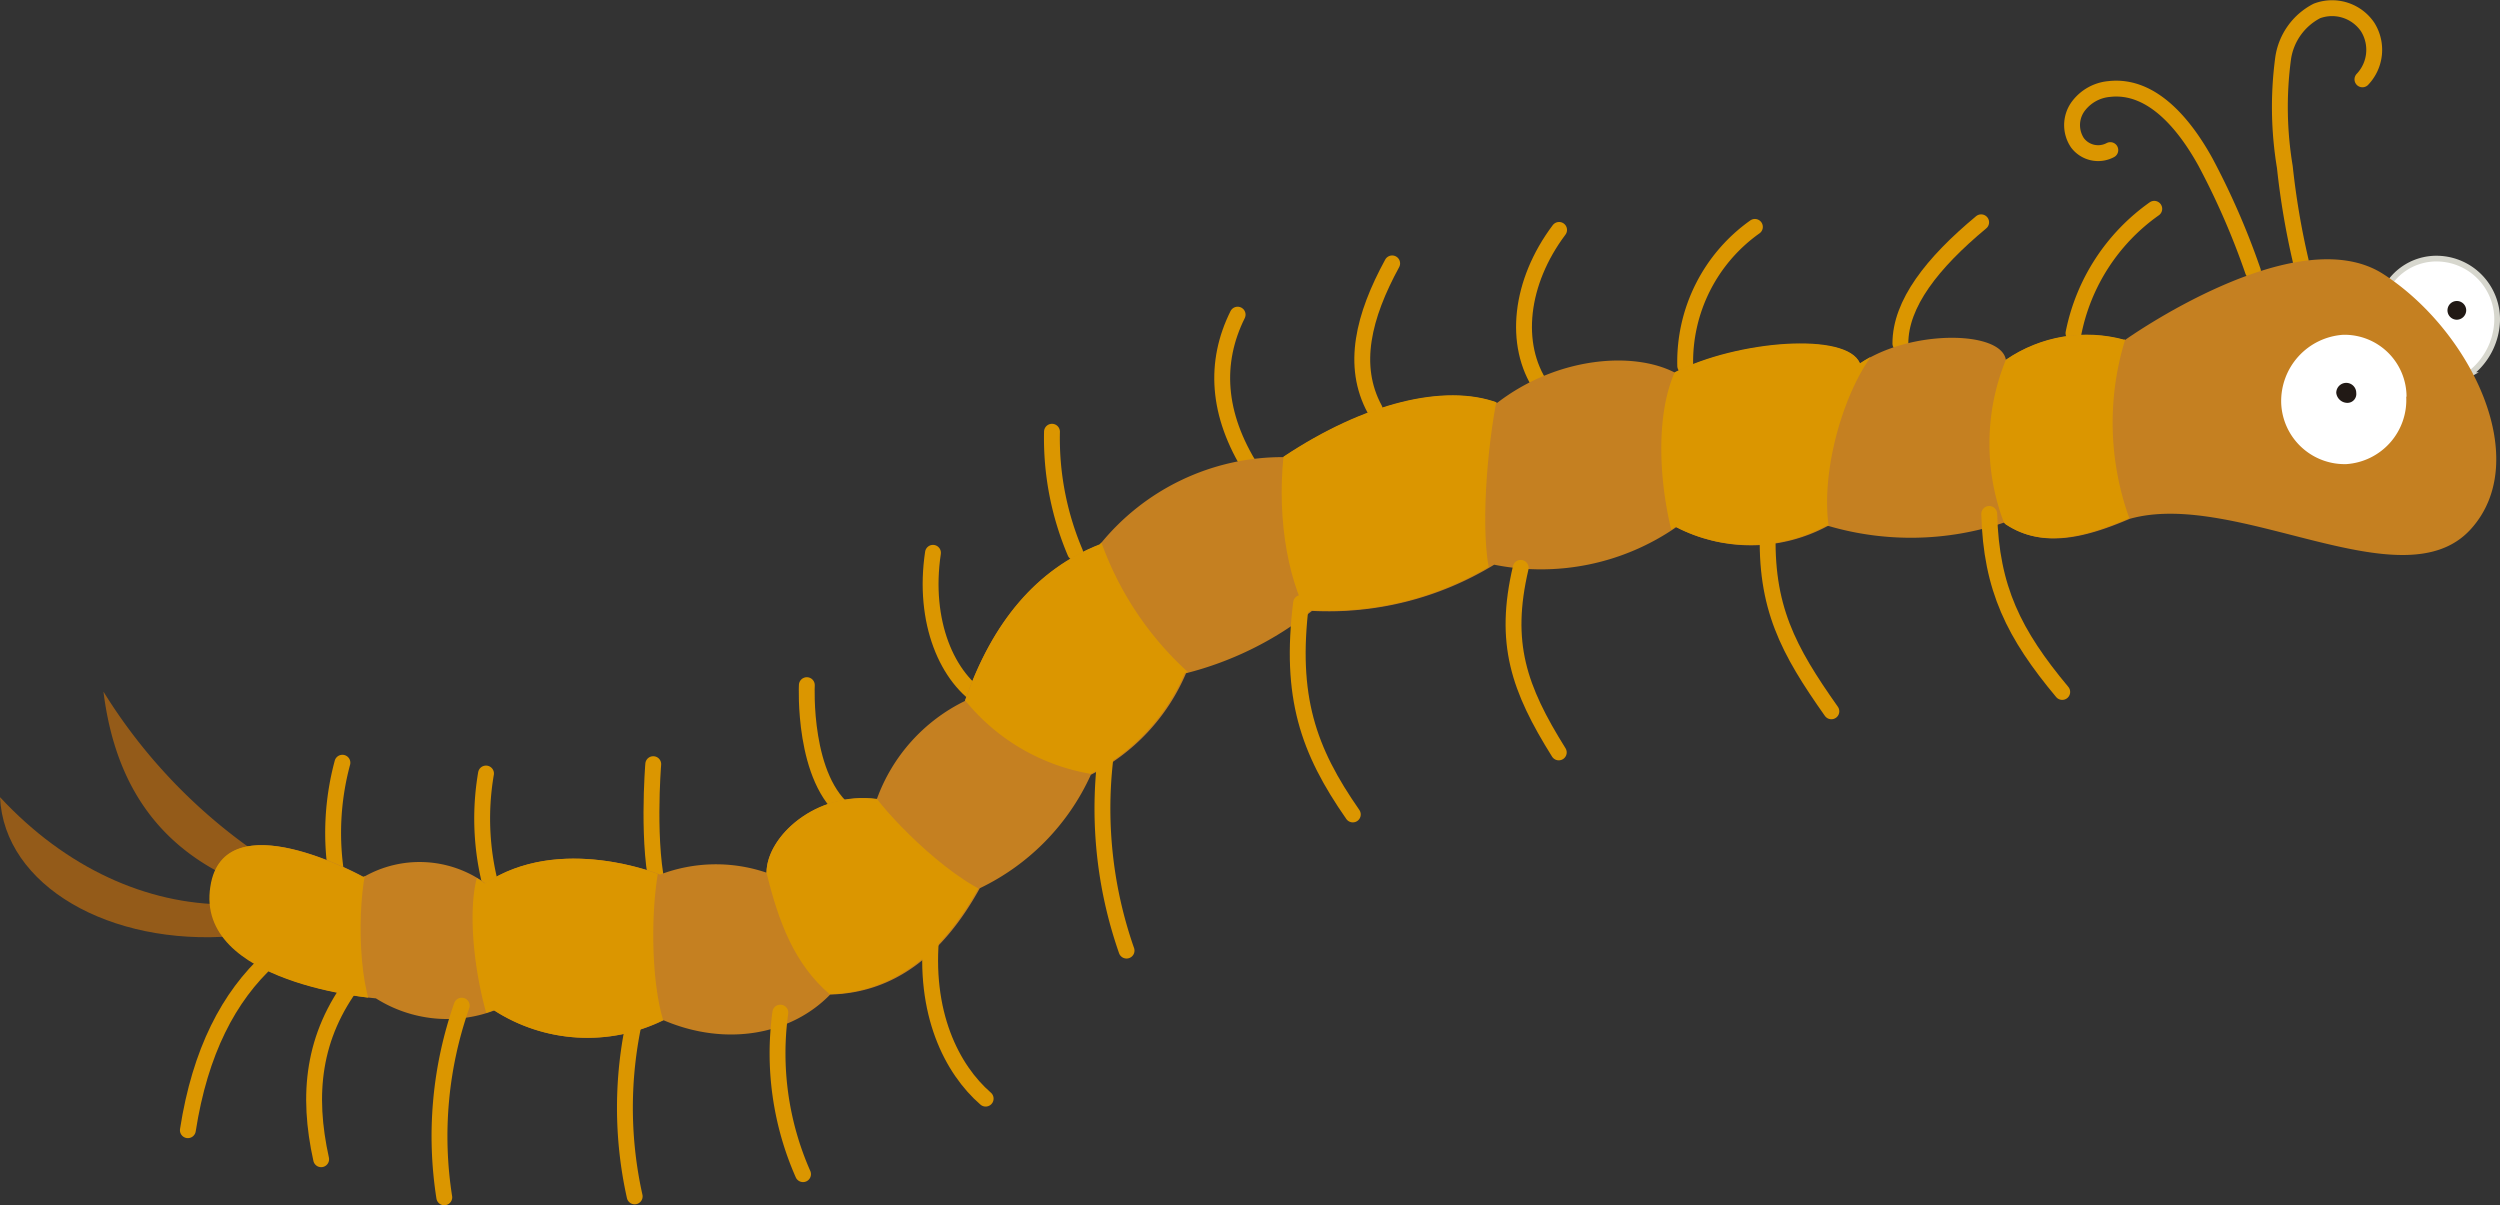 <svg xmlns="http://www.w3.org/2000/svg" xmlns:xlink="http://www.w3.org/1999/xlink" viewBox="0 0 157.56 75.96"><rect x="0" y="0" width="157.56" height="75.96" fill="#333333" stroke="none"/><defs><style>.cls-1,.cls-3,.cls-4{fill:none;}.cls-2{fill:#fff;}.cls-3{stroke:#d7d7ce;stroke-width:0.36px;}.cls-3,.cls-4{stroke-linecap:round;}.cls-4{stroke:#db9600;stroke-linejoin:round;}.cls-5{fill:#945b19;}.cls-6{fill:#211915;}.cls-7{fill:#c58021;}.cls-8{clip-path:url(#clip-path);}.cls-9{fill:#db9600;}</style><clipPath id="clip-path"><path class="cls-1" d="M133.92,21.42a9,9,0,0,0-7.5,1.25c-.28-1.88-6-1.93-9.2.23-.8-2-7.72-1.46-11.67.56-2.66-1.37-7.45-1-11.19,1.91-3.31-1.21-8.35,0-13.48,3.42A14.78,14.78,0,0,0,69.32,34.3c-4,1.57-6.79,4.91-8.5,9.86a11,11,0,0,0-5.56,6.19c-3.85-.49-6.92,2.36-6.95,4.63a9.89,9.89,0,0,0-6.75.14s-6.28-2.6-11,.56a7.06,7.06,0,0,0-7.68-.41s-8.78-4.88-9.62.59c-1,6.16,10.39,7.06,10.39,7.06a8.38,8.38,0,0,0,7.47.75,10.85,10.85,0,0,0,10.66.63c4,1.71,8.07.89,10.47-1.64,4-.1,7.1-2.48,9.43-6.7a14.62,14.62,0,0,0,7-7.15,12.8,12.8,0,0,0,6-6.4,21,21,0,0,0,7.94-3.94,19.93,19.93,0,0,0,11.48-2.9,15.08,15.08,0,0,0,11.49-2.37,10.19,10.19,0,0,0,9.55-.08,18.51,18.51,0,0,0,11.08-.2c2.31,1.67,5.06,1,7.93-.24,2.91-.82,6.53.08,10,1,4.6,1.17,9,2.35,11.45-.32,4-4.38,0-12.56-5.51-16.09a6.4,6.4,0,0,0-3.52-.93c-5.63,0-12.76,5.1-12.76,5.1"/></clipPath></defs><g id="Capa_2" data-name="Capa 2"><g id="Capa_1-2" data-name="Capa 1"><path class="cls-2" d="M153.67,16.3A3.62,3.62,0,0,0,150.05,19c-.54,2.19,1.51,6.92,5.5,4.64a4.39,4.39,0,0,0,1.83-3.44,3.83,3.83,0,0,0-3.71-3.86"/><path class="cls-3" d="M153.67,16.3A3.62,3.62,0,0,0,150.05,19c-.54,2.19,1.51,6.92,5.5,4.64a4.39,4.39,0,0,0,1.83-3.44A3.83,3.83,0,0,0,153.67,16.3Z"/><path class="cls-4" d="M133,9.46A1.63,1.63,0,0,1,130.93,9a2,2,0,0,1,0-2.23,2.73,2.73,0,0,1,2-1.16c2.8-.32,4.87,2.44,6.06,4.59a47.43,47.43,0,0,1,3,6.89"/><path class="cls-4" d="M145,16.44a48.91,48.91,0,0,1-1-5.91,23.08,23.08,0,0,1-.11-6.84,4,4,0,0,1,2.13-3,2.71,2.71,0,0,1,3.19,1A2.7,2.7,0,0,1,148.89,5"/><path class="cls-4" d="M66.3,27.21a18.4,18.4,0,0,0,1.46,7.61"/><path class="cls-4" d="M135.77,13.16A12.6,12.6,0,0,0,130.68,21"/><path class="cls-4" d="M119.77,21.65c0-2.51,2-5.07,5.09-7.64"/><path class="cls-4" d="M50.85,43.18s-.29,6,2.61,8.08"/><path class="cls-4" d="M41.17,48.16s-.43,5.27.39,8.18"/><path class="cls-4" d="M30.63,48.75a16.8,16.8,0,0,0,.45,7.61"/><path class="cls-4" d="M21.58,48.07a17,17,0,0,0-.34,7.29"/><path class="cls-4" d="M106.21,23.06a10.42,10.42,0,0,1,4.39-8.76"/><path class="cls-4" d="M87.74,16.6c-1.81,3.32-2.59,6.45-1.1,9.19"/><path class="cls-4" d="M98.26,14.49c-2.47,3.29-2.91,7.22-1.12,9.88"/><path class="cls-4" d="M78,19.83c-1.49,3-1.32,6.27.88,9.75"/><path class="cls-4" d="M58.8,34.84c-.65,4.34.89,7.94,3.26,9.32"/><path class="cls-5" d="M16.21,53.77A34.19,34.19,0,0,1,6.52,43.59c.65,5.2,2.93,9.36,8,11.74-.23-.14,1.87-1.41,1.65-1.56"/><path class="cls-5" d="M14.29,57c-5,0-10.11-2.26-14.29-6.76C.26,55.84,6.94,59.63,14.69,59c.22,0-.61-2-.4-2"/><path class="cls-6" d="M155.43,19.55a.6.6,0,0,1-.59.6.59.59,0,1,1,.59-.6"/><path class="cls-7" d="M22.92,55.27a7.06,7.06,0,0,1,7.68.41c4.68-3.15,11-.56,11-.56A9.89,9.89,0,0,1,48.31,55c0-2.27,3.1-5.12,6.95-4.63a11.05,11.05,0,0,1,5.55-6.19c1.72-4.95,4.52-8.29,8.51-9.86a14.78,14.78,0,0,1,11.56-5.51c5.13-3.4,10.17-4.63,13.48-3.42,3.74-2.88,8.53-3.28,11.19-1.91,4-2,10.87-2.54,11.67-.56,3.15-2.16,8.92-2.11,9.2-.23a9,9,0,0,1,7.49-1.25s10.79-7.71,16.29-4.17,9.5,11.71,5.51,16.09c-4.29,4.71-14.77-2.55-21.49-.66-2.87,1.23-5.62,1.91-7.93.24a18.51,18.51,0,0,1-11.08.2,10.21,10.21,0,0,1-9.56.08,15,15,0,0,1-11.48,2.37,20,20,0,0,1-11.48,2.91,21.11,21.11,0,0,1-7.94,3.93,12.76,12.76,0,0,1-6,6.4,14.62,14.62,0,0,1-7,7.15c-2.33,4.22-5.41,6.6-9.43,6.7C49.89,65.19,45.8,66,41.82,64.3a10.87,10.87,0,0,1-10.66-.62,8.41,8.41,0,0,1-7.47-.76S12.35,62,13.3,55.87c.85-5.48,9.62-.6,9.62-.6"/><g class="cls-8"><path class="cls-9" d="M133.92,21.42c0-.09-2.12-2.7-4.11-2.46-1.67.2-3.42,3.8-3.39,3.71a14,14,0,0,0-.13,10.25c0-.09,2.79,4.11,4.8,4,1.86-.14,3.16-4.12,3.13-4.2a17.76,17.76,0,0,1-.3-11.26"/><path class="cls-9" d="M117.94,22.47a16.74,16.74,0,0,0-7.33-2.39c-2.65,0-5.15,3.48-5.06,3.38-1.19,2.65-1.07,7,0,10.78a8.6,8.6,0,0,0,5.41.9,19.3,19.3,0,0,0,4.38-1.43c-.73-3.63.77-8.75,2.58-11.24"/><path class="cls-9" d="M94.49,24.39c0-.12-5.76-1.56-9.22-.79-3.22.71-4.42,5.3-4.38,5.19h0c-.41,4,.3,8.15,1.92,10.66,0-.14,3.78,2.26,6.77,1.1,2.62-1,4.27-4.64,4.25-4.75-.55-3,0-8.56.67-11.41"/><path class="cls-9" d="M68.74,48.81c-.09-.07,4.31.8,5.71-.86s.86-5.21.76-5.29a20.23,20.23,0,0,1-5.92-8.83c0-.09-6.27-.41-8.48,2s0,8.37,0,8.29h0a13,13,0,0,0,7.92,4.65Z"/><path class="cls-9" d="M54.89,49.79c-.12-.21-5-2.82-6.84-1.78s-.16,5.28.26,7c.76,3.08,1.74,5.74,4,7.67h0c-.13,0,5.23,4.1,7.35,2.45,2.29-1.78,3-8.67,2.87-8.73-3-1.17-7-5.44-7.62-6.58"/><path class="cls-9" d="M36.45,67.53a14.53,14.53,0,0,0,5.67-2.39c-1.24-2.54-1.25-9.41-.11-12.21a24.51,24.51,0,0,0-6.68-1.52c-2.89-.11-5.23,3.7-5.19,3.61-.84,2.58-.08,7.74,1.08,10.49.34-.14,3,2.38,5.23,2"/><path class="cls-9" d="M23.23,54.12c.09-.27-1-4.94-.92-5.2,0,0-16.9,5.87-18,6.12.87.16,13.4,10.45,14,10.16,2.27-1.22,5.42-1,5.36-1.13-1.21-2.15-1.15-7.89-.41-9.95"/></g><path class="cls-2" d="M151.65,25a4.05,4.05,0,0,1-3.77,4.25,4,4,0,0,1-4.11-3.85,4.19,4.19,0,0,1,3.9-4.3,3.91,3.91,0,0,1,4,3.9"/><path class="cls-6" d="M148.5,24.76a.56.56,0,0,1-.54.63.71.71,0,0,1-.72-.63.63.63,0,1,1,1.26,0"/><path class="cls-4" d="M69.8,46.81A27.1,27.1,0,0,0,71,59.91"/><path class="cls-4" d="M125.37,32.39c.12,4.7,1.56,7.58,4.6,11.22"/><path class="cls-4" d="M111.42,33.31c-.19,4.95,1.27,7.65,4,11.52"/><path class="cls-4" d="M95.84,35.79c-1.11,4.74-.12,7.6,2.4,11.63"/><path class="cls-4" d="M82,38c-.73,5.92.44,9.28,3.26,13.33"/><path class="cls-4" d="M58.72,58.72c-.55,5.13,1.28,8.68,3.4,10.52"/><path class="cls-4" d="M49.18,63.82A18.84,18.84,0,0,0,50.61,74"/><path class="cls-4" d="M40,64.23A25.66,25.66,0,0,0,40,75.4"/><path class="cls-4" d="M29.1,63.38A24.86,24.86,0,0,0,28,75.46"/><path class="cls-4" d="M22.34,61.83c-2.64,3.48-3,7.15-2.1,11.23"/><path class="cls-4" d="M17,60.45c-2.58,2.35-4.39,5.82-5.16,10.78"/></g></g></svg>